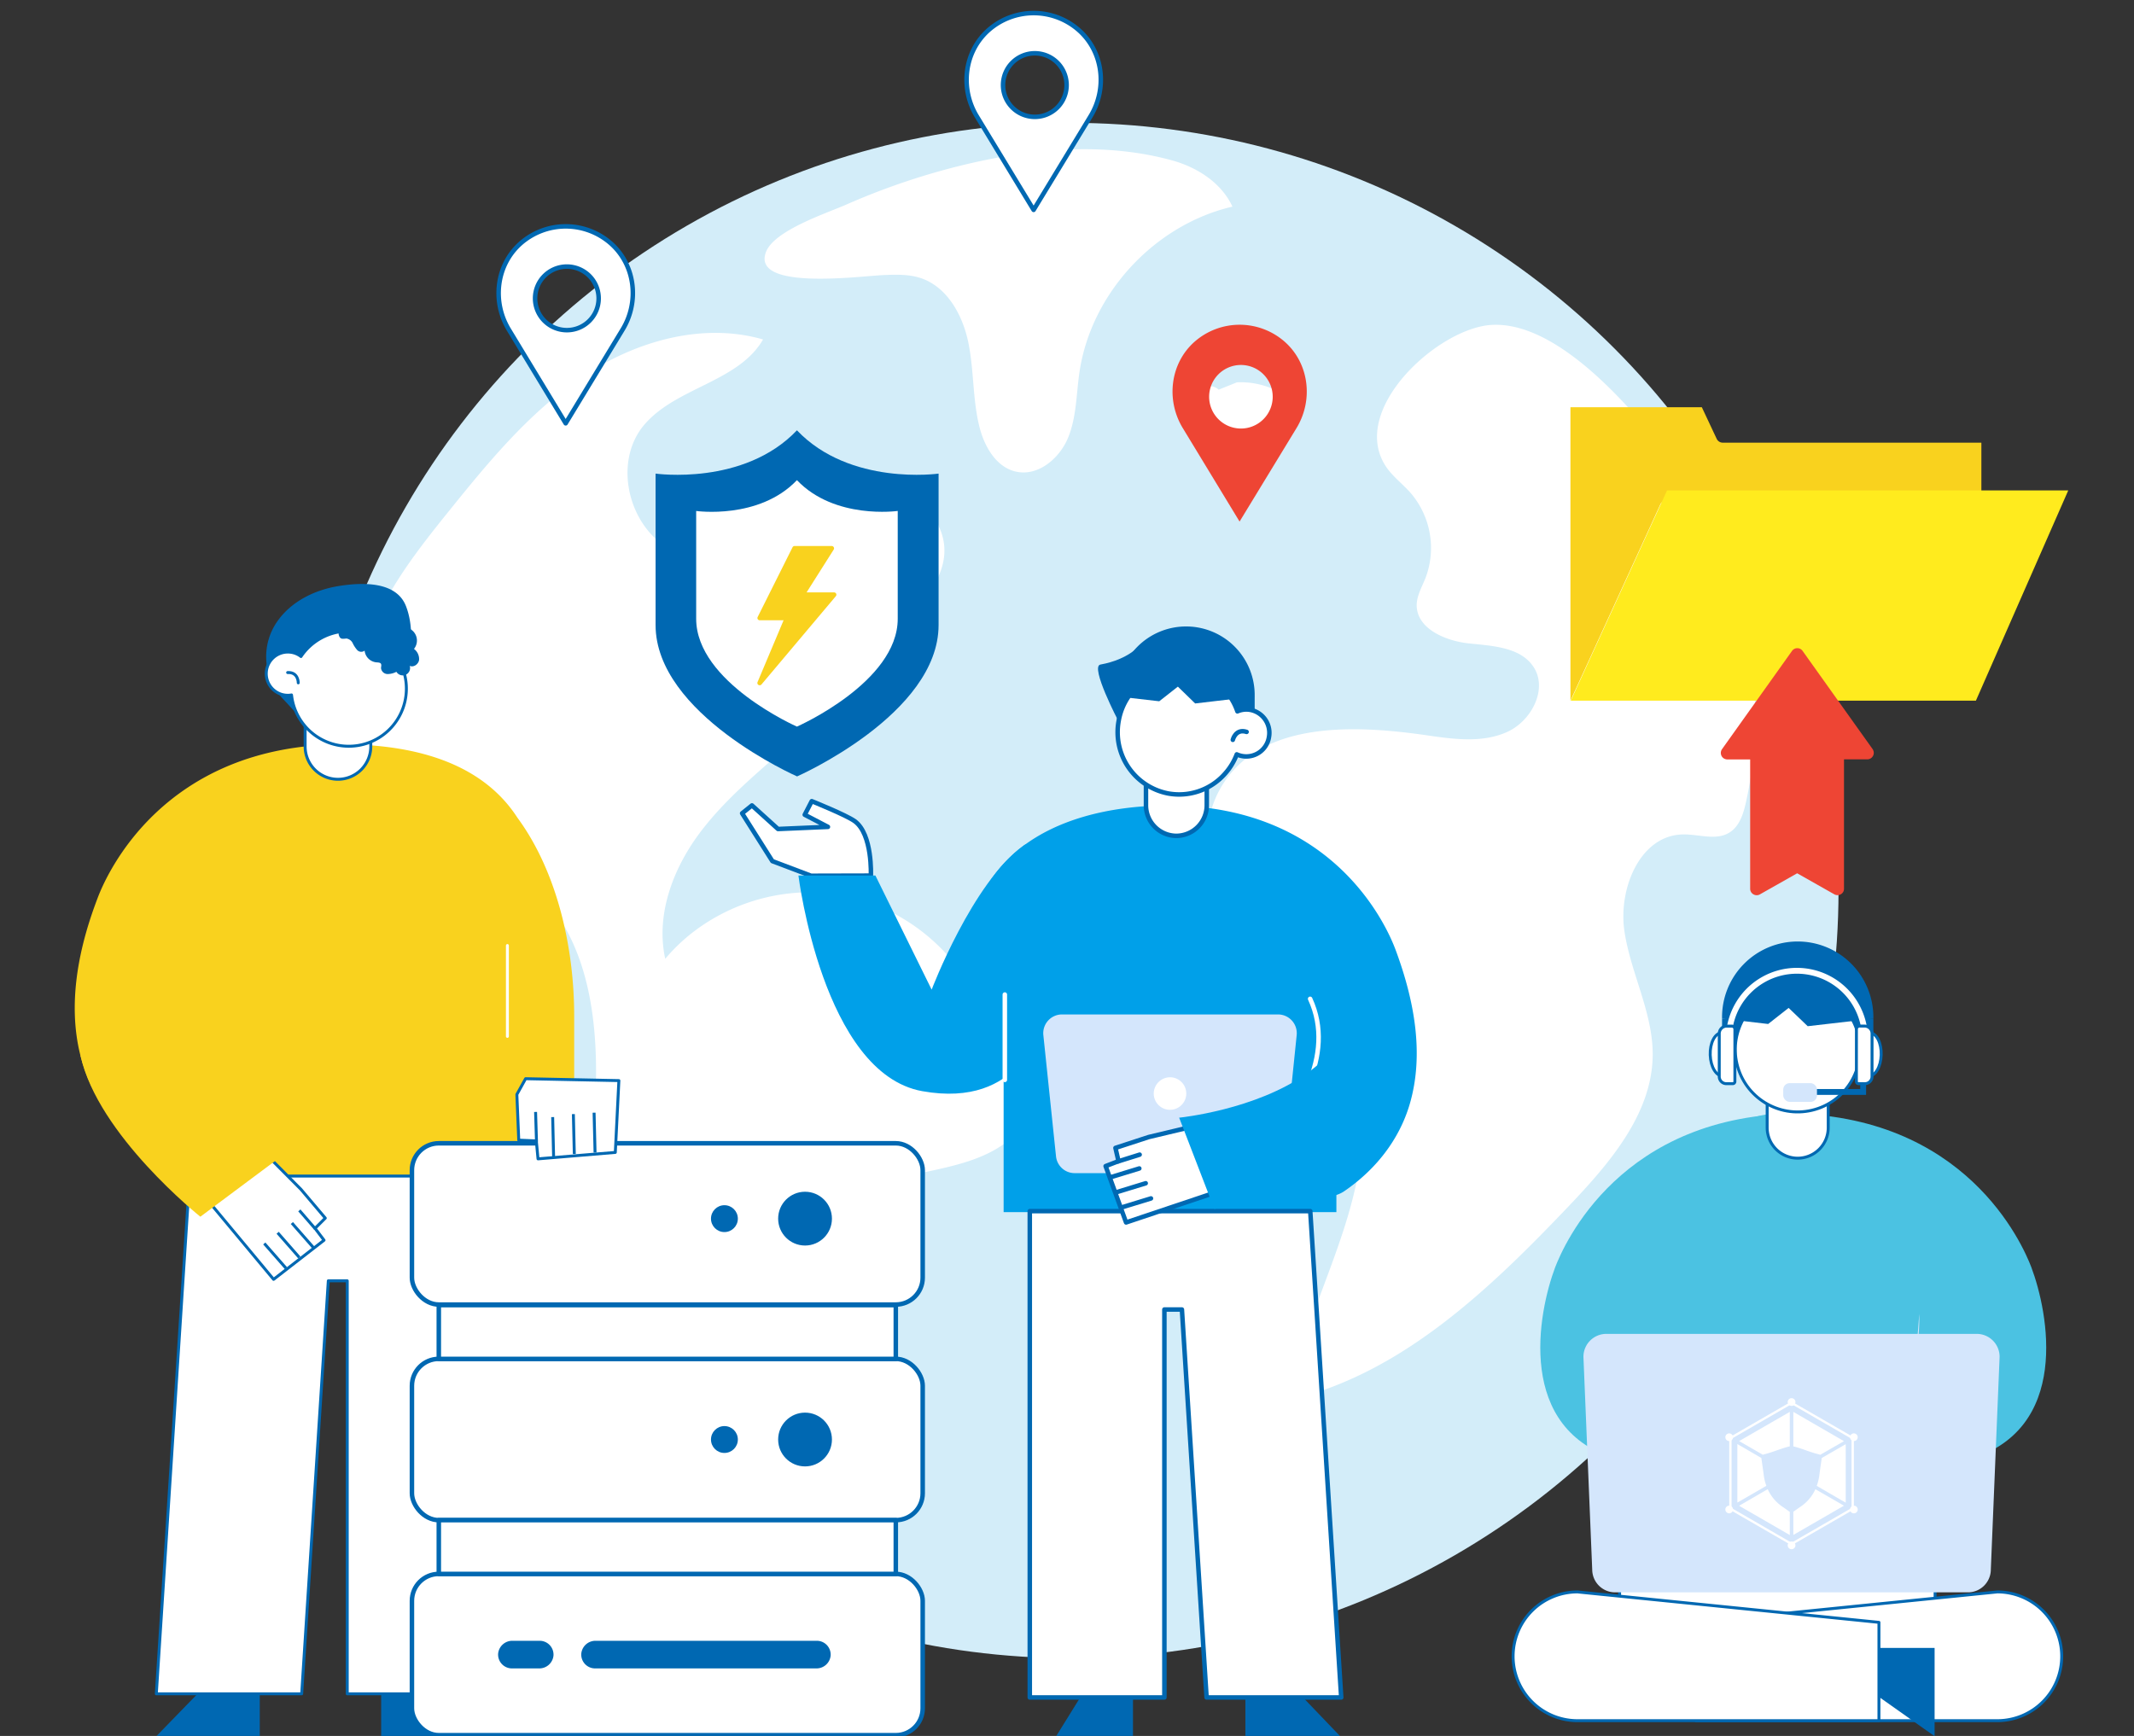 <svg xmlns="http://www.w3.org/2000/svg" viewBox="0 0 729.15 593.22"><rect x="0" y="0" width="729.15" height="593.22" fill="#333333" stroke="none"/><defs><style>.cls-1{fill:#d3edf9;}.cls-2,.cls-4,.cls-7{fill:#fff;}.cls-3{fill:#ee4534;}.cls-11,.cls-12,.cls-14,.cls-4,.cls-7{stroke:#0068b2;}.cls-10,.cls-14,.cls-15,.cls-16,.cls-4,.cls-7{stroke-linecap:round;stroke-linejoin:round;}.cls-14,.cls-15,.cls-4{stroke-width:1.54px;}.cls-5{fill:#0068b2;}.cls-6{fill:#f9d21e;}.cls-8{fill:#4bc2e2;}.cls-9{fill:#d4e6fc;}.cls-10,.cls-11,.cls-12,.cls-14,.cls-15,.cls-16{fill:none;}.cls-10,.cls-15,.cls-16{stroke:#fff;}.cls-10,.cls-11{stroke-width:2px;}.cls-11,.cls-12{stroke-miterlimit:10;}.cls-13{fill:#00a0e9;}.cls-17{fill:#ffeb1e;}</style></defs><title>beginning_other</title><g id="圖層_2" data-name="圖層 2"><circle class="cls-1" cx="365.86" cy="304.31" r="262.33"/><path class="cls-2" d="M473.4,159.19c2.27,3.52,5.76,6.07,8.54,9.21a28.86,28.86,0,0,1,5.12,29.14c-1.19,3-2.92,5.9-3,9.11-.13,8.06,9.62,12.33,17.69,13.2s17.61,1.22,22.14,7.92c5.12,7.55-.53,18.53-8.87,22.33s-18,2.56-27.09,1.23c-25.07-3.67-56-4.9-69.81,16.21-9.91,15.18-5.78,35.23.1,52.34,1,3,2.2,6.17,4.53,8.38,3.05,2.88,7.47,3.65,11.47,5,25.81,8.48,34.69,41.39,29.82,67.93S445,451.88,440.43,478.47c38.5-9,68.64-38,95.77-66.5,13.93-14.66,28.46-31.55,28.5-51.7,0-14.47-7.59-27.87-9.68-42.19s5.27-32.53,19.85-32.93c5.44-.15,11.4,2.21,16-.62,3.49-2.13,4.82-6.45,5.7-10.43,9.87-44.36-4.06-92.21-33.15-126.77-11.83-14.05-33.69-37.58-53.92-36.29C491.26,112.22,461,139.89,473.4,159.19Z"/><path class="cls-2" d="M539.28,448.72,534.45,466c-1.2,4.3-1.72,10.16,2.38,12,3.23,1.44,6.85-1,9.3-3.53a46.51,46.51,0,0,0,12.17-39.08c-1.77-5.64-10.16-7-14.77-3.25s-5.65,10.49-4.3,16.24"/><path class="cls-2" d="M207.67,458.07c-10.18-24.84-5.91-52.81-4.37-79.58s-1.11-56.68-20.82-75c-15.55-14.48-39.38-19.24-51.92-36.37-10.17-13.89-10.25-33.13-4.46-49.31s16.68-30,27.48-43.4c13.53-16.8,27.5-33.74,45.48-45.75S239.89,110,260.72,116c-8.39,14.55-29.63,16.32-40.55,29.11-12,14.07-4.2,39.52,13.68,44.56a23.87,23.87,0,0,0,12.41.3c7.41-1.93,13-7.73,18.94-12.55,9.71-7.91,22-13.84,34.48-12.34S323.85,177.57,322.6,190c-.7,6.84-4.94,12.77-9.19,18.21a345.05,345.05,0,0,1-41.18,44c-11.5,10.31-23.81,20-33.06,32.32S224,312.64,227.3,327.65c13.75-16.44,36.36-25.12,57.69-22.14s40.63,17.52,49.27,37.1c3.43,7.77,7.26,17.81,15.79,18.17,7.1,8.08,3.34,21.53-4.89,28.49s-19.35,9.19-29.91,11.46-21.68,5.17-29.13,12.94c-8.17,8.53-10.14,21-11.73,32.69-2.05,15.12-4,31,1.58,45.22,1.93,4.89,4.73,9.49,5.75,14.64,5.48,27.88-24.49,5.23-32.15-.74C232.57,492.24,216.05,478.51,207.67,458.07Z"/><path class="cls-2" d="M301.89,94c4.17-.17,8.45-.31,12.43.94,9.29,2.94,14.64,12.75,16.57,22.24s1.41,19.36,3.78,28.75c1.7,6.72,5.75,13.79,12.57,15.26,7.52,1.62,14.8-4.55,17.71-11.62s2.78-14.94,3.9-22.5c4-26.85,25.63-50.25,52.25-56.46-3.74-8.11-12-13.44-20.68-15.82-24.4-6.69-50.84-3.72-75,2.52A239,239,0,0,0,289.19,69.9c-6.79,3-24.8,8.84-27.52,16.34C256.9,99.4,293.9,94.34,301.89,94Z"/><path class="cls-2" d="M416.4,133.16c-3.62-3.29-10.16.55-10.45,5.41s3.73,9.05,8.2,11.06,9.46,2.44,14.19,3.74c2,.56,4.15,1.27,6.15.65,3.44-1.07,4.53-5.43,4.14-9s-1.67-7.16-.74-10.61a27.69,27.69,0,0,0-15.25-3.76"/><path class="cls-3" d="M439.06,116.87a23.32,23.32,0,0,0-31,0c-8.28,7.42-9.7,19.9-3.93,29.41l19.41,31.95L443,146.28C448.78,136.77,447.36,124.29,439.06,116.87ZM424,146.44a10.86,10.86,0,1,1,10.86-10.86A10.85,10.85,0,0,1,424,146.44Z"/><path class="cls-4" d="M208.8,83.25a23.33,23.33,0,0,0-31,0c-8.28,7.43-9.7,19.9-3.92,29.41l19.4,32,19.43-32C218.52,103.15,217.1,90.68,208.8,83.25Zm-15.11,29.57A10.86,10.86,0,1,1,204.55,102,10.85,10.85,0,0,1,193.69,112.82Z"/><path class="cls-4" d="M368.69,10.36a23.33,23.33,0,0,0-31,0c-8.28,7.42-9.7,19.9-3.92,29.41l19.4,31.95,19.43-31.95C378.41,30.26,377,17.78,368.69,10.36ZM353.58,39.93a10.86,10.86,0,1,1,10.86-10.86A10.85,10.85,0,0,1,353.58,39.93Z"/><path class="cls-5" d="M272.3,147.05C254.13,166.15,224,161.84,224,161.84v51.74c0,30.49,48.35,51.74,48.35,51.74s48.35-21.25,48.35-51.74V161.84S290.47,166.15,272.3,147.05Z"/><path class="cls-2" d="M272.3,164.08c-12.94,13.59-34.43,10.53-34.43,10.53v36.84c0,21.72,34.43,36.85,34.43,36.85s34.44-15.14,34.44-36.85V174.6S285.24,177.67,272.3,164.08Z"/><path class="cls-6" d="M285.71,202.9a.79.79,0,0,0-.72-.46h-9.4l9.28-14.65a.77.77,0,0,0,0-.8.79.79,0,0,0-.7-.41H271.51a.8.8,0,0,0-.71.43l-11.9,23.8a.81.81,0,0,0,0,.77.79.79,0,0,0,.68.38h8.16l-8.89,21.11a.78.78,0,0,0,.73,1.1.78.78,0,0,0,.61-.28l25.38-30.14A.8.8,0,0,0,285.71,202.9Z"/><rect class="cls-7" x="553.38" y="524.43" width="107.8" height="29.55" transform="translate(1214.57 1078.42) rotate(180)"/><path class="cls-7" d="M579.45,588h103a22,22,0,0,0,22-22h0a22,22,0,0,0-22-22l-103,10.4Z"/><polygon class="cls-5" points="661.02 593.31 641.27 579.35 641.27 563.13 661.02 563.13 661.02 593.31"/><path class="cls-8" d="M579.45,493.51c0-41-12.89-112,28.07-113,.84,0,1.68,0,2.54,0,61.61,0,81.05,44.78,84,52.51,5.79,15.34,13.86,55.8-21.84,65.88v36H566.85l-22.67-.09Z"/><path class="cls-8" d="M646,493.51c0-41,12.89-112-28.07-113-.84,0-1.69,0-2.54,0-61.61,0-81,44.78-84,52.51-5.8,15.34-13.86,55.8,21.84,65.88v36H672.19Z"/><path class="cls-7" d="M642,588h-103a22,22,0,0,1-22-22h0a22,22,0,0,1,22-22l103,10.4Z"/><path class="cls-9" d="M655.78,449s.71,18.36-6,19.06-48.24,4.43-48.24,4.43l-.09,4.37.86,25.91,3.45-.19a388.88,388.88,0,0,0,46-1.2"/><rect class="cls-5" x="588.4" y="348.09" width="51.69" height="9.23" transform="translate(1228.49 705.4) rotate(180)"/><path class="cls-7" d="M614.24,395.78h0a10.43,10.43,0,0,1-10.43-10.43v-33.9h20.86v33.9A10.43,10.43,0,0,1,614.24,395.78Z"/><circle class="cls-7" cx="614.24" cy="358.63" r="21.31" transform="translate(-65.97 150.72) rotate(-13.28)"/><path class="cls-5" d="M588.4,348.09a25.85,25.85,0,1,1,51.69,0l-22.43,2.59-6.51-6.25-7,5.49Z"/><path class="cls-10" d="M637.23,355a23.26,23.26,0,0,0-46.52,0"/><path class="cls-7" d="M634.68,360.13c-.13,4.06,1.57,7.44,3.81,7.55s4.15-3.1,4.28-7.16S641.2,353.08,639,353,634.81,356.07,634.68,360.13Z"/><path class="cls-7" d="M636.77,350.65H639a.72.72,0,0,1,.72.72v17.88a1.08,1.08,0,0,1-1.08,1.08h-1.7a2.56,2.56,0,0,1-2.56-2.56V353.08A2.43,2.43,0,0,1,636.77,350.65Z" transform="translate(1273.77 721.41) rotate(-179.96)"/><path class="cls-7" d="M592.45,360.13c.13,4.06-1.58,7.44-3.81,7.55s-4.15-3.1-4.29-7.16,1.58-7.44,3.81-7.55S592.31,356.07,592.45,360.13Z"/><path class="cls-7" d="M590,350.65h1.7a1.08,1.08,0,0,1,1.08,1.08V369.6a.72.72,0,0,1-.72.72h-2.19a2.43,2.43,0,0,1-2.43-2.43V353.21A2.56,2.56,0,0,1,590,350.65Z"/><polyline class="cls-11" points="616.82 373.15 636.61 373.15 636.61 370.33"/><polygon class="cls-7" points="633.49 475.86 610.29 471.82 610.13 477.41 600.56 477.85 600.94 501.17 636.01 501.5 633.49 475.86"/><line class="cls-12" x1="600.68" y1="484.36" x2="611.64" y2="483.91"/><line class="cls-12" x1="601.17" y1="490.23" x2="612.14" y2="489.79"/><line class="cls-12" x1="601.23" y1="496.09" x2="612.19" y2="495.65"/><rect class="cls-9" x="609.31" y="370.15" width="11.53" height="6.4" rx="2.18" transform="translate(1230.14 746.69) rotate(180)"/><path class="cls-9" d="M551.86,544.15H672.41a7.83,7.83,0,0,0,7.82-7.83l3-72.67a7.83,7.83,0,0,0-7.82-7.83H548.85a7.83,7.83,0,0,0-7.82,7.83l3,72.67A7.83,7.83,0,0,0,551.86,544.15Z"/><path class="cls-2" d="M590.85,515.79V491.2l21.29-12.29,21.3,12.29v24.59l-21.3,12.29Zm41.79-24.13-20.5-11.83-20.49,11.83v23.67l20.49,11.84,20.5-11.84Z"/><path class="cls-2" d="M610.83,479.11a1.32,1.32,0,1,0,1.31-1.31A1.31,1.31,0,0,0,610.83,479.11Z"/><path class="cls-2" d="M610.83,528.08a1.32,1.32,0,1,0,1.31-1.31A1.31,1.31,0,0,0,610.83,528.08Z"/><path class="cls-2" d="M632.78,490a1.31,1.31,0,1,0,1.79.48A1.31,1.31,0,0,0,632.78,490Z"/><path class="cls-2" d="M590.18,514.7a1.31,1.31,0,1,0,1.79.48A1.32,1.32,0,0,0,590.18,514.7Z"/><path class="cls-2" d="M634.09,514.7a1.31,1.31,0,1,0,.48,1.8A1.32,1.32,0,0,0,634.09,514.7Z"/><path class="cls-2" d="M591.49,490a1.31,1.31,0,1,0,.48,1.79A1.31,1.31,0,0,0,591.49,490Z"/><path class="cls-2" d="M620.75,507.76a17.27,17.27,0,0,0,.92-3.89c.25-2,.49-3.46.76-5.46,0-.06,0-.1,0-.16l8.22-4.74v20Z"/><path class="cls-2" d="M621.93,497.15a1.71,1.71,0,0,0-.47-.17c-2.89-.67-5.75-2-8.63-2.7h-.08v-11.8l17.3,10Z"/><path class="cls-2" d="M611.54,482.47v11.8h-.08c-2.88.69-5.74,2-8.63,2.7a1.71,1.71,0,0,0-.47.17l-8.12-4.69Z"/><path class="cls-2" d="M601.85,498.25c0,.06,0,.1,0,.16.27,2,.51,3.46.76,5.46a17.06,17.06,0,0,0,.92,3.88l-9.91,5.72v-20Z"/><path class="cls-2" d="M612.75,516.59c.46-.26,1.1-.8,2.34-1.63a14.31,14.31,0,0,0,5.2-6.06l9.76,5.63-17.3,10Z"/><path class="cls-2" d="M604,508.89A14.36,14.36,0,0,0,609.2,515c1.24.83,1.88,1.37,2.34,1.63v7.93l-17.31-10Z"/><polygon class="cls-5" points="381.83 248.12 428.7 242.6 428.7 237.98 381.83 237.98 381.83 248.12"/><polygon class="cls-13" points="456.62 414.21 342.92 414.21 342.92 345.77 456.62 363.01 456.62 414.21"/><path class="cls-4" d="M297.56,299.22s.64-14.14-5.53-18.61c-2.91-2.1-14.67-6.83-14.67-6.83l-2.4,4.64,7.93,4.14-17.06.73-8.9-8.06-3.36,2.7,10.33,16.34,13.22,5Z"/><polygon class="cls-5" points="458.27 593.69 440.52 575.16 425.53 575.16 425.53 593.69 458.27 593.69"/><polygon class="cls-5" points="360.63 593.69 372.12 575.16 387.12 575.16 387.12 593.69 360.63 593.69"/><polygon class="cls-4" points="351.86 413.87 351.86 580.07 397.85 580.07 397.85 447.49 403.84 447.49 412.27 580.07 458.27 580.07 449.84 447.49 447.69 413.87 351.86 413.87"/><path class="cls-13" d="M329.94,331.74c0-38.43,29-55.57,66.88-56.48.78,0,1.56,0,2.35,0,57,0,74.95,42,77.65,49.25,6.21,16.69,10,35.4,4.82,52.92-3.68,12.38-11.9,22.52-22.41,29.68-3.16,2.14-8.07,2.29-11.82,2.84a76,76,0,0,1-12,.95,41.7,41.7,0,0,1-15.15-2.77c-2.11-.84-4.42-1.79-5.9-3.56a20.54,20.54,0,0,0-6-4.51c-15.26-8-20.76-9.95-20.76-9.95Z"/><path class="cls-4" d="M401.94,285.63h0a10.45,10.45,0,0,1-10.38-10.53V240.86h20.77V275.1A10.46,10.46,0,0,1,401.94,285.63Z"/><path class="cls-4" d="M433.58,251.9a7.84,7.84,0,0,1-11,5.89A21.23,21.23,0,0,1,418,265a20.85,20.85,0,0,1-18.78,6.16,21.32,21.32,0,0,1-17-24.75,21,21,0,0,1,40.58-3.32,7.68,7.68,0,0,1,4.44-.51A8,8,0,0,1,433.58,251.9Z"/><path class="cls-14" d="M421.23,252.82s.95-3.94,4.71-2.71"/><path class="cls-13" d="M355.18,350.88s-6.08,28.1-40.06,22-42.31-73.7-42.31-73.7H299.1l19.23,39s13.94-36.66,31.4-49.22C360.38,281.36,355.18,350.88,355.18,350.88Z"/><line class="cls-15" x1="343.33" y1="339.86" x2="343.33" y2="369.03"/><path class="cls-15" d="M447.65,341.33c4.51,9.75,3.29,19.81-.51,29"/><path class="cls-9" d="M367.13,400.89H432.5a6.37,6.37,0,0,0,6.31-5.77l4.24-41.36a6.41,6.41,0,0,0-6.31-7.1H362.81a6.41,6.41,0,0,0-6.31,7.12l4.32,41.35A6.39,6.39,0,0,0,367.13,400.89Z"/><path class="cls-2" d="M394.21,373.78a5.56,5.56,0,1,0,5.56-5.65A5.6,5.6,0,0,0,394.21,373.78Z"/><polygon class="cls-4" points="405.69 385.41 392.49 388.56 381.13 392.27 382.17 396.8 377.77 398.49 384.76 417.74 415.55 407.41 405.69 385.41"/><line class="cls-14" x1="379.32" y1="402.34" x2="389.28" y2="399.29"/><line class="cls-14" x1="381.51" y1="407.4" x2="391.47" y2="404.35"/><line class="cls-14" x1="383.31" y1="412.58" x2="393.27" y2="409.53"/><line class="cls-14" x1="382.01" y1="396.89" x2="389.4" y2="394.57"/><path class="cls-13" d="M462.38,342.26c-1.26,10.69-7.55,18.58-15.59,24.36-17.69,12.74-43.89,15.32-43.89,15.32l12,31.16s46.06-6.82,58.37-23.36"/><path class="cls-5" d="M381.83,238a23.44,23.44,0,1,1,46.87,0l-20.34,2.39-5.9-5.75-6.37,5Z"/><path class="cls-5" d="M389.61,220.3s-3.72,5-13.63,6.8c-3.62.66,6.18,19.35,6.18,19.35Z"/><path class="cls-6" d="M176.84,279.49a.44.44,0,0,0-.08-.11c-10.72-16.55-30.55-24.42-57-25-.84,0-1.68,0-2.54,0-61.52,0-80.93,44.72-83.84,52.43-6,15.86-22,63,21.8,89.72v5.81H66.44l1,.45a21.56,21.56,0,0,0,18.12-.45h73.25v20.31h37.38V347.21C196.21,324.11,190.5,298.11,176.84,279.49Z"/><path class="cls-5" d="M106.12,248.23c-3.66-2.89-7-6.84-9.29-9.25a21,21,0,0,1-1.67-27.2c4.82-6.51,12.68-10.28,20.69-11.54,7.59-1.2,19.46-1.78,22.85,6.85,4.91,12.53-.88,31.78-10.48,40.2-4,3.47-8.55,4.24-13.64,4.55C111.83,252,108.89,250.42,106.12,248.23Z"/><polygon class="cls-5" points="53.41 593.31 72.57 573.6 88.76 573.6 88.76 593.31 53.41 593.31"/><polygon class="cls-5" points="158.84 593.31 146.43 573.6 130.24 573.6 130.24 593.31 158.84 593.31"/><polygon class="cls-7" points="168.31 401.89 168.31 578.82 118.65 578.82 118.65 437.68 112.18 437.68 103.08 578.82 53.41 578.82 62.51 437.68 64.83 401.89 168.31 401.89"/><line class="cls-16" x1="173.37" y1="323.11" x2="173.37" y2="354.16"/><path class="cls-7" d="M115.48,266.3h0a11.21,11.21,0,0,0,11.21-11.21v-26H104.26v26A11.22,11.22,0,0,0,115.48,266.3Z"/><path class="cls-7" d="M91,229.62a7.38,7.38,0,0,0,6.77,7.95,7,7,0,0,0,1.84-.09,19.68,19.68,0,1,0,3.23-13.13,7.21,7.21,0,0,0-3.89-1.5A7.37,7.37,0,0,0,91,229.62Z"/><path class="cls-7" d="M101.91,233.35s.07-3.73-3.63-3.52"/><polygon class="cls-7" points="92.5 396.04 102.83 406.43 111.15 416.26 107.65 419.76 110.72 423.81 93.48 437.19 71.08 410.28 92.5 396.04"/><line class="cls-12" x1="107.14" y1="426.39" x2="99.73" y2="417.94"/><line class="cls-12" x1="102.28" y1="429.72" x2="94.87" y2="421.27"/><line class="cls-12" x1="97.71" y1="433.37" x2="90.3" y2="424.92"/><line class="cls-12" x1="107.75" y1="419.94" x2="102.28" y2="413.62"/><path class="cls-6" d="M64.87,324.67C49.29,357.89,97,394.49,97,394.49L68.46,415.78S33.4,387.87,27.51,360.72"/><g id="Page-1"><g id="_008---Data-Transfer" data-name="008---Data-Transfer"><rect id="Rectangle-path" class="cls-4" x="140.75" y="537.85" width="174.52" height="55.11" rx="9.19"/><rect id="Rectangle-path-2" data-name="Rectangle-path" class="cls-4" x="140.75" y="464.36" width="174.52" height="55.11" rx="9.19"/><rect id="Rectangle-path-3" data-name="Rectangle-path" class="cls-4" x="140.75" y="390.69" width="174.52" height="55.11" rx="9.19"/><path id="Rectangle-path-4" data-name="Rectangle-path" class="cls-4" d="M306.08,519.48H149.93v18.37H306.08Z"/><path id="Rectangle-path-5" data-name="Rectangle-path" class="cls-4" d="M306.08,446H149.93v18.37H306.08Z"/><circle id="Oval" class="cls-5" cx="275.07" cy="416.44" r="9.19"/><circle id="Oval-2" data-name="Oval" class="cls-5" cx="275.07" cy="491.92" r="9.19"/><circle id="Oval-3" data-name="Oval" class="cls-5" cx="247.52" cy="491.92" r="4.59"/><circle id="Oval-4" data-name="Oval" class="cls-5" cx="247.52" cy="416.44" r="4.59"/><path class="cls-5" d="M203.33,570.14h75.58a4.85,4.85,0,0,0,4.91-4.44,4.73,4.73,0,0,0-4.72-5H203.52a4.86,4.86,0,0,0-4.91,4.44A4.73,4.73,0,0,0,203.33,570.14Z"/><path class="cls-5" d="M174.92,570.14h9.29a4.86,4.86,0,0,0,4.91-4.44,4.73,4.73,0,0,0-4.73-5h-9.28a4.85,4.85,0,0,0-4.91,4.44A4.73,4.73,0,0,0,174.92,570.14Z"/></g></g><polygon class="cls-7" points="179.59 368.62 176.6 374 177.25 389.62 183.25 389.87 183.83 396.01 210.24 393.81 211.46 369.27 179.59 368.62"/><line class="cls-12" x1="189.16" y1="395.38" x2="188.84" y2="381.74"/><line class="cls-12" x1="196.23" y1="394.36" x2="195.91" y2="380.72"/><line class="cls-12" x1="203.32" y1="393.87" x2="202.99" y2="380.23"/><line class="cls-12" x1="183.31" y1="390.11" x2="183" y2="379.98"/><path class="cls-5" d="M135.58,229.5a6.68,6.68,0,0,1-3.17.84,2.28,2.28,0,0,1-2.22-2c0-.5.21-1,0-1.47s-1-.49-1.61-.53a4.48,4.48,0,0,1-4-4,1.88,1.88,0,0,1-2.53-.2,10.05,10.05,0,0,1-1.53-2.34,2.89,2.89,0,0,0-2.17-1.61,6.3,6.3,0,0,1-1.56.07c-.89-.24-1.15-1.38-1.13-2.3s.1-2-.59-2.63a3.76,3.76,0,0,0-2.46-.5c-.86,0-1.9-.4-2-1.26a1.62,1.62,0,0,1,.53-1.2,4.53,4.53,0,0,1,5.58-.77,6.17,6.17,0,0,1,11.37.77,6.26,6.26,0,0,1,9.46,4,4.54,4.54,0,0,1,3.9,7.38,4.32,4.32,0,0,1,1.74,3.79c-.22,1.44-1.87,2.62-3.19,2a2.51,2.51,0,0,1-4.71,1.72"/><path class="cls-6" d="M676.93,151.27h-88.3a2.29,2.29,0,0,1-2.07-1.31l-5.07-10.79a.09.09,0,0,0-.06,0H536.65a.06.06,0,0,0-.06.06V239.44l30.71-67.06a2.23,2.23,0,0,1,2-1.3H677V151.33A.06.06,0,0,0,676.93,151.27Z"/><path class="cls-17" d="M675.13,239.44a.05.05,0,0,0,0,0l31.53-71.79s0-.07-.05-.07h-137a.05.05,0,0,0,0,0l-32.87,71.78a.05.05,0,0,0,0,.08H675.13Z"/><path class="cls-3" d="M639.77,255.89l-23.85-33.45a2.21,2.21,0,0,0-3.62,0L588.39,256a2.24,2.24,0,0,0,.37,3,2.35,2.35,0,0,0,1.55.52H598a.06.06,0,0,1,0,.06v44.09a2.19,2.19,0,0,0,.28,1.12,2.27,2.27,0,0,0,1.95,1.13,2.16,2.16,0,0,0,1.1-.29l12.7-7.19a.06.06,0,0,1,.06,0l12.7,7.19a2.24,2.24,0,0,0,3-.84,2.16,2.16,0,0,0,.27-1.12V259.55a.06.06,0,0,1,.06-.06H638a2.24,2.24,0,0,0,2.23-2A2.36,2.36,0,0,0,639.77,255.89Z"/></g></svg>